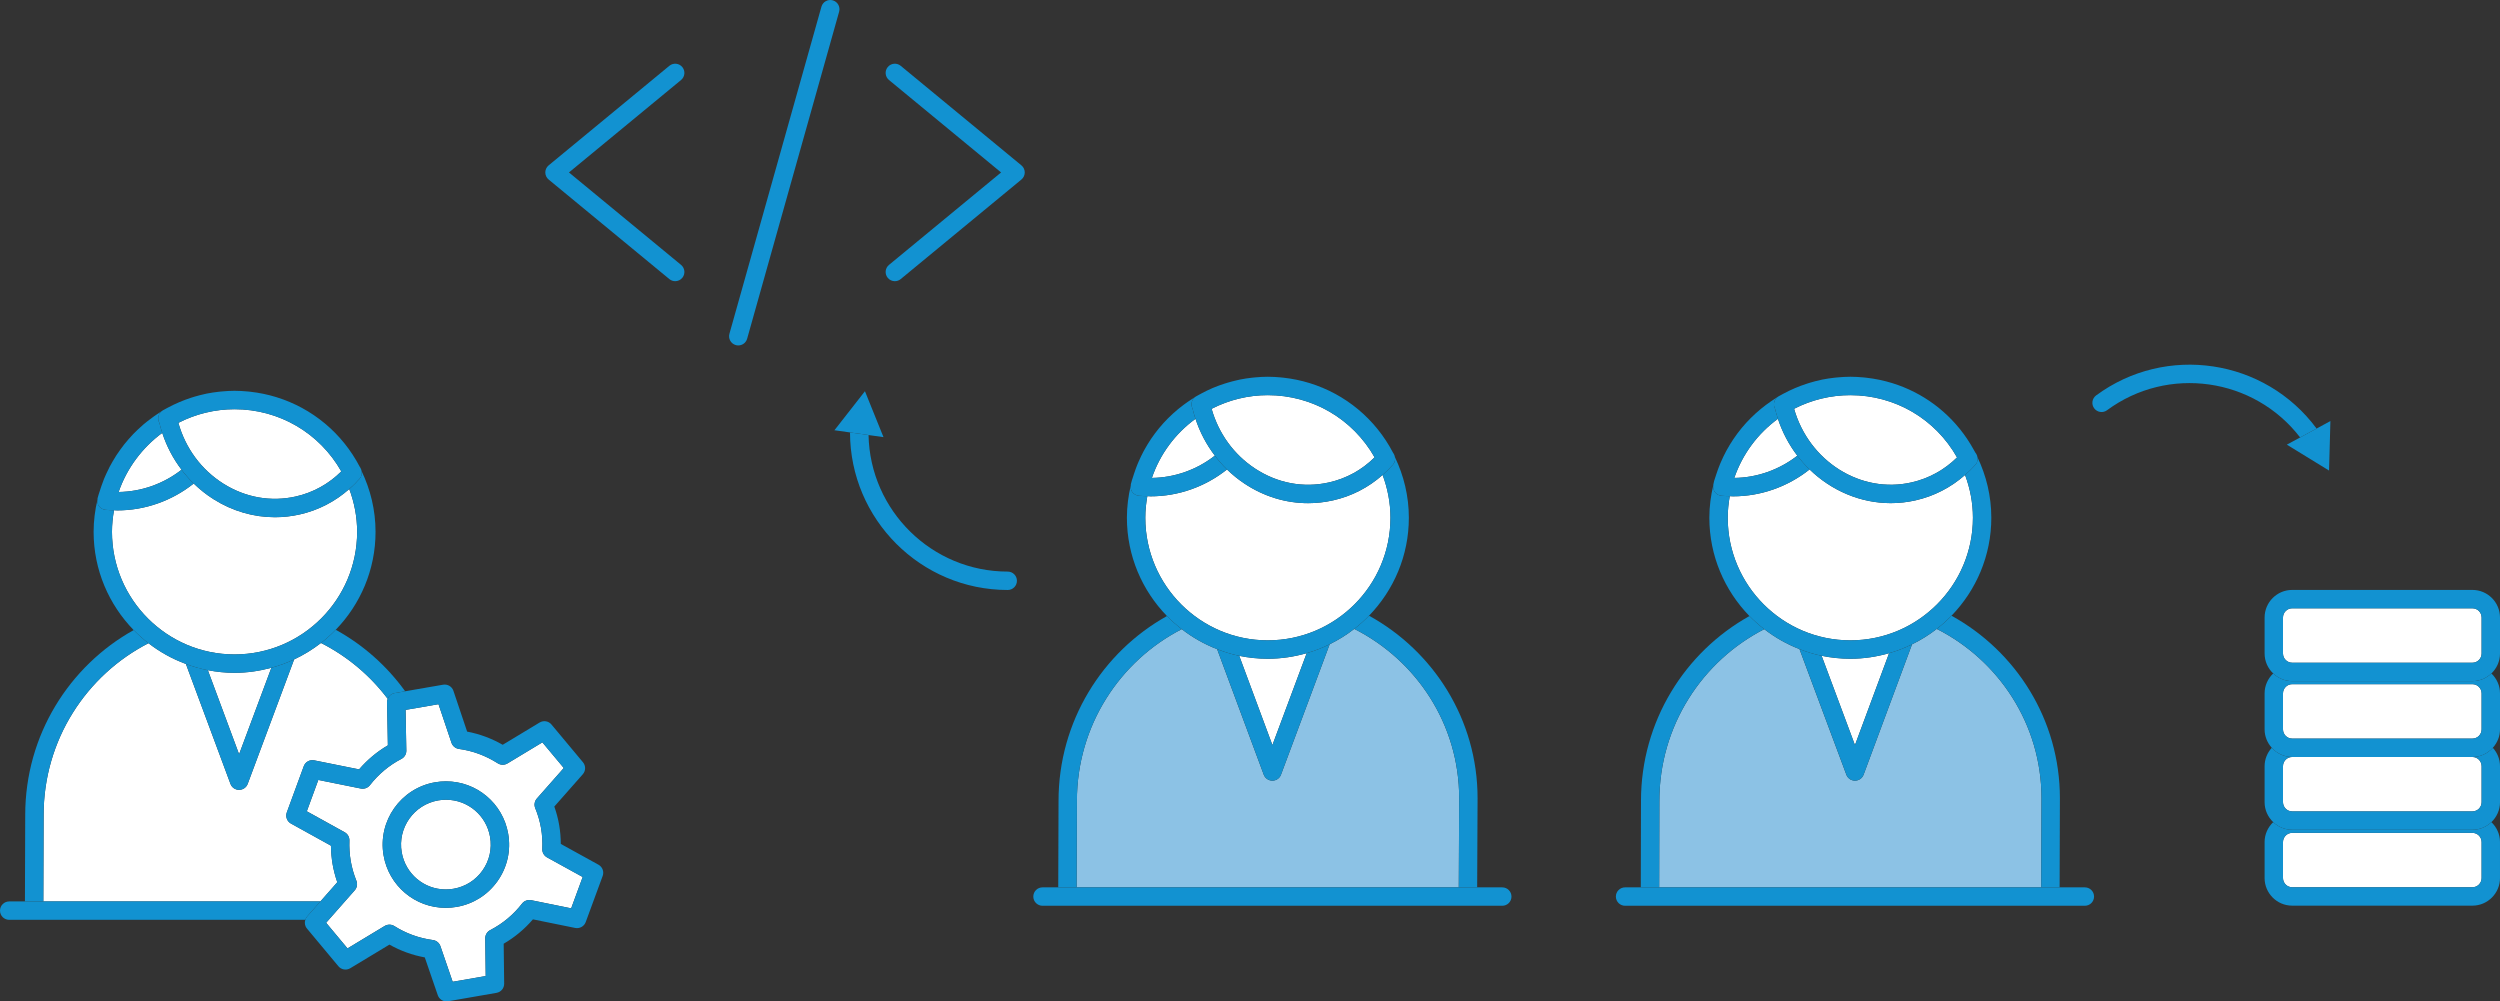 <?xml version="1.0" encoding="utf-8"?>
<!-- Generator: Adobe Illustrator 16.0.0, SVG Export Plug-In . SVG Version: 6.00 Build 0)  -->
<!DOCTYPE svg PUBLIC "-//W3C//DTD SVG 1.1//EN" "http://www.w3.org/Graphics/SVG/1.1/DTD/svg11.dtd">
<svg version="1.1" id="Layer_1" xmlns="http://www.w3.org/2000/svg" xmlns:xlink="http://www.w3.org/1999/xlink" x="0px" y="0px"
	 width="271.746px" height="108.85px" viewBox="0 0 271.746 108.85" enable-background="new 0 0 271.746 108.85"
	 xml:space="preserve">
<rect x="0" y="0" width="271.746" height="108.85" fill="#333333" stroke="none"/>
<g>
	<path fill="#FFFFFF" d="M34.891,69.89c-0.899,0.701-1.877,1.3-2.92,1.789l-5.047,13.526c-0.146,0.391-0.52,0.65-0.937,0.65
		c0,0,0,0,0,0c-0.418,0-0.792-0.26-0.937-0.651l-4.842-13.031c-1.477-0.546-2.846-1.309-4.069-2.257
		c-6.75,3.46-11.396,10.515-11.396,18.659c0,0.771-0.023,6.995-0.032,9.408h30.117l1.837-2.084c-0.223-0.644-0.394-1.3-0.509-1.959
		c-0.113-0.664-0.173-1.338-0.181-2.015l-4.343-2.403c-0.431-0.239-0.625-0.757-0.454-1.22l1.843-5.018
		c0.17-0.463,0.651-0.734,1.136-0.636l4.876,0.983c0.905-1.051,1.954-1.927,3.128-2.613l-0.088-4.678
		c-0.002-0.133,0.025-0.259,0.071-0.377C40.231,73.426,37.756,71.339,34.891,69.89z"/>
	<path fill="#1292D1" d="M34.891,69.89c2.865,1.449,5.341,3.536,7.251,6.075c0.124-0.319,0.404-0.565,0.759-0.627l1.139-0.197
		c-1.979-2.748-4.556-5.041-7.545-6.685C35.995,68.972,35.458,69.449,34.891,69.89z"/>
	<path fill="#1292D1" d="M4.71,97.984c0.009-2.413,0.032-8.637,0.032-9.408c0-8.145,4.646-15.199,11.396-18.659
		c-0.568-0.44-1.107-0.913-1.608-1.427C7.509,72.4,2.742,79.936,2.742,88.576c0,0.772-0.023,7.002-0.032,9.408H4.71z"/>
	<path fill="#1292D1" d="M34.827,97.984H4.71h-2H1c-0.552,0-1,0.447-1,1s0.448,1,1,1h32.187c0.041-0.129,0.101-0.253,0.195-0.36
		L34.827,97.984z"/>
	<path fill="#FFFFFF" d="M29.498,72.585c-1.278,0.348-2.616,0.549-4.002,0.549c-0.993,0-1.962-0.103-2.903-0.284l3.396,9.141
		L29.498,72.585z"/>
	<path fill="#1292D1" d="M25.986,85.856C25.986,85.856,25.986,85.856,25.986,85.856c0.418,0,0.792-0.26,0.938-0.65l5.047-13.526
		c-0.791,0.371-1.616,0.674-2.473,0.906l-3.509,9.405l-3.396-9.141c-0.822-0.158-1.616-0.392-2.385-0.677l4.842,13.031
		C25.194,85.596,25.568,85.856,25.986,85.856z"/>
	<path fill="#FFFFFF" d="M29.884,56.222c-2.322,0-4.621-0.665-6.667-1.955c-0.787-0.496-1.507-1.072-2.164-1.708
		c-2.361,1.882-5.302,2.921-8.308,2.921c-0.117,0-0.235-0.014-0.352-0.018c-0.136,0.764-0.22,1.544-0.22,2.346
		c0,7.348,5.976,13.326,13.32,13.326c7.348,0,13.326-5.979,13.326-13.326c0-1.638-0.312-3.201-0.854-4.652
		c-1.536,1.36-3.364,2.309-5.372,2.761C31.697,56.122,30.789,56.222,29.884,56.222z"/>
	<path fill="#1292D1" d="M26.902,42.554c0.109,0.01,0.217,0.021,0.326,0.034C27.119,42.575,27.011,42.563,26.902,42.554z"/>
	<path fill="#1292D1" d="M23.747,42.59c0.125-0.014,0.25-0.026,0.375-0.038C23.997,42.563,23.872,42.576,23.747,42.59z"/>
	<path fill="#1292D1" d="M22.236,42.839c0.081-0.018,0.161-0.039,0.243-0.055C22.397,42.8,22.317,42.822,22.236,42.839z"/>
	<path fill="#1292D1" d="M30.021,43.166c0.02,0.006,0.039,0.012,0.059,0.019C30.061,43.178,30.041,43.172,30.021,43.166z"/>
	<path fill="#1292D1" d="M18.14,44.37c0.039-0.021,0.078-0.042,0.117-0.063C18.218,44.328,18.179,44.349,18.14,44.37z"/>
	<path fill="#1292D1" d="M12.65,49.483c0.129-0.199,0.266-0.393,0.404-0.585C12.917,49.09,12.78,49.284,12.65,49.483z"/>
	<path fill="#1292D1" d="M11.919,50.731c0.102-0.193,0.21-0.383,0.32-0.573C12.13,50.348,12.021,50.537,11.919,50.731z"/>
	<path fill="#1292D1" d="M16.787,45.214c0.124-0.086,0.25-0.167,0.376-0.25C17.037,45.047,16.911,45.128,16.787,45.214z"/>
	<path fill="#1292D1" d="M10.808,53.479c0.059-0.202,0.127-0.4,0.195-0.599C10.935,53.079,10.867,53.276,10.808,53.479z"/>
	<path fill="#1292D1" d="M11.306,52.053c0.075-0.184,0.158-0.365,0.24-0.546C11.463,51.688,11.381,51.868,11.306,52.053z"/>
	<path fill="#1292D1" d="M15.585,46.141c0.139-0.118,0.281-0.231,0.424-0.345C15.867,45.91,15.725,46.023,15.585,46.141z"/>
	<path fill="#1292D1" d="M13.504,48.297c0.147-0.186,0.303-0.367,0.458-0.546C13.806,47.931,13.652,48.111,13.504,48.297z"/>
	<path fill="#1292D1" d="M14.484,47.177c0.15-0.156,0.307-0.307,0.463-0.457C14.791,46.871,14.635,47.021,14.484,47.177z"/>
	<path fill="#1292D1" d="M20.759,43.241c0.13-0.042,0.261-0.083,0.393-0.122C21.02,43.158,20.889,43.198,20.759,43.241z"/>
	<path fill="#1292D1" d="M16.138,69.917c1.223,0.948,2.592,1.711,4.069,2.257c0.77,0.285,1.563,0.519,2.385,0.677
		c0.941,0.182,1.91,0.284,2.903,0.284c1.387,0,2.724-0.201,4.002-0.549c0.857-0.232,1.683-0.535,2.473-0.906
		c1.042-0.489,2.021-1.088,2.92-1.789c0.567-0.441,1.104-0.918,1.604-1.434c2.673-2.76,4.327-6.512,4.327-10.648
		c0-2.364-0.554-4.596-1.514-6.597c0.054,0.287-0.006,0.587-0.209,0.819c-0.354,0.405-0.735,0.776-1.131,1.126
		c0.543,1.451,0.854,3.014,0.854,4.652c0,7.348-5.978,13.326-13.326,13.326c-7.345,0-13.32-5.979-13.32-13.326
		c0-0.802,0.083-1.582,0.22-2.346c-0.309-0.008-0.617-0.015-0.926-0.045c-0.296-0.028-0.564-0.188-0.73-0.434
		c-0.136-0.202-0.171-0.443-0.143-0.681c-0.265,1.128-0.42,2.297-0.42,3.505c0,4.152,1.666,7.919,4.355,10.682
		C15.031,69.003,15.57,69.476,16.138,69.917z"/>
	<path fill="#FFFFFF" d="M17.637,47.053c-2.19,1.612-3.867,3.875-4.743,6.426c2.472-0.032,4.884-0.889,6.839-2.421
		C18.826,49.863,18.114,48.517,17.637,47.053z"/>
	<path fill="#1292D1" d="M10.738,54.984c0.167,0.246,0.435,0.405,0.73,0.434c0.309,0.03,0.618,0.037,0.926,0.045
		c0.117,0.004,0.235,0.018,0.352,0.018c3.006,0,5.947-1.039,8.308-2.921c-0.48-0.466-0.917-0.97-1.321-1.501
		c-1.955,1.532-4.367,2.39-6.839,2.421c0.876-2.551,2.553-4.814,4.743-6.426c-0.117-0.358-0.227-0.72-0.315-1.09
		c-0.262-0.472-0.102-1.069,0.366-1.345c-0.001,0-0.002,0-0.003,0.001c-0.18,0.107-0.347,0.232-0.521,0.346
		c-0.126,0.083-0.253,0.164-0.376,0.25c-0.266,0.186-0.524,0.38-0.777,0.582c-0.143,0.113-0.285,0.227-0.424,0.345
		c-0.219,0.187-0.43,0.381-0.638,0.58c-0.157,0.15-0.313,0.3-0.463,0.457c-0.18,0.187-0.352,0.379-0.522,0.574
		c-0.156,0.179-0.311,0.36-0.458,0.546c-0.156,0.196-0.303,0.397-0.449,0.6c-0.138,0.193-0.275,0.387-0.404,0.585
		c-0.144,0.221-0.278,0.447-0.411,0.675c-0.11,0.189-0.219,0.379-0.32,0.573c-0.133,0.255-0.255,0.514-0.374,0.775
		c-0.082,0.181-0.165,0.362-0.24,0.546c-0.111,0.272-0.208,0.549-0.303,0.827c-0.067,0.199-0.136,0.397-0.195,0.599
		c-0.026,0.088-0.062,0.173-0.085,0.261l-0.117,0.404c-0.015,0.052-0.003,0.105-0.01,0.159
		C10.566,54.541,10.602,54.782,10.738,54.984z"/>
	<path fill="#FFFFFF" d="M25.495,44.482c-2.122,0-4.218,0.51-6.107,1.48c0.779,2.77,2.5,5.102,4.896,6.613
		c2.391,1.507,5.185,2.002,7.869,1.391c1.879-0.423,3.575-1.36,4.946-2.727C34.723,47.055,30.336,44.482,25.495,44.482z"/>
	<path fill="#1292D1" d="M17.322,45.963c0.088,0.371,0.199,0.732,0.315,1.09c0.477,1.464,1.188,2.81,2.096,4.004
		c0.404,0.531,0.841,1.036,1.321,1.501c0.656,0.636,1.376,1.212,2.164,1.708c2.046,1.29,4.344,1.955,6.667,1.955
		c0.904,0,1.813-0.101,2.71-0.305c2.008-0.452,3.836-1.401,5.372-2.761c0.396-0.35,0.777-0.721,1.131-1.126
		c0.203-0.232,0.263-0.533,0.209-0.819c-0.027-0.144-0.074-0.285-0.163-0.411c-0.009-0.013-0.019-0.026-0.029-0.039
		c-1.927-3.705-5.192-6.38-9.036-7.577c-0.02-0.006-0.039-0.013-0.059-0.019c-0.903-0.277-1.837-0.472-2.794-0.579
		c-0.108-0.012-0.217-0.024-0.326-0.034c-0.465-0.042-0.933-0.071-1.407-0.071c-0.459,0-0.917,0.028-1.373,0.07
		c-0.125,0.011-0.25,0.023-0.375,0.038c-0.425,0.049-0.849,0.11-1.268,0.194c-0.082,0.016-0.162,0.038-0.243,0.055
		c-0.365,0.08-0.727,0.174-1.084,0.28c-0.132,0.039-0.263,0.079-0.393,0.122c-0.861,0.28-1.698,0.637-2.502,1.066
		c-0.039,0.021-0.078,0.042-0.117,0.063c-0.15,0.083-0.304,0.159-0.452,0.247c0,0,0,0.001-0.001,0.001
		C17.22,44.894,17.06,45.491,17.322,45.963z M32.153,53.967c-2.685,0.611-5.478,0.116-7.869-1.391
		c-2.396-1.511-4.117-3.843-4.896-6.613c1.89-0.971,3.985-1.48,6.107-1.48c4.841,0,9.228,2.572,11.604,6.757
		C35.729,52.606,34.033,53.544,32.153,53.967z"/>
	<path fill="#FFFFFF" d="M249.158,96.443h19.588c0.552,0,1-0.448,1-1v-3.912c0-0.552-0.448-1-1-1h-19.588c-0.552,0-1,0.448-1,1
		v3.912C248.158,95.995,248.606,96.443,249.158,96.443z"/>
	<path fill="#1292D1" d="M268.746,90.197h-19.588c-0.801,0-1.525-0.32-2.063-0.833c-0.574,0.547-0.937,1.313-0.937,2.167v3.912
		c0,1.654,1.346,3,3,3h19.588c1.654,0,3-1.346,3-3v-3.912c0-0.854-0.362-1.62-0.937-2.167
		C270.271,89.876,269.547,90.197,268.746,90.197z M248.158,91.531c0-0.552,0.448-1,1-1h19.588c0.552,0,1,0.448,1,1v3.912
		c0,0.552-0.448,1-1,1h-19.588c-0.552,0-1-0.448-1-1V91.531z"/>
	<path fill="#FFFFFF" d="M248.158,83.283v3.914c0,0.552,0.448,1,1,1h19.588c0.552,0,1-0.448,1-1v-3.914c0-0.552-0.448-1-1-1h-19.588
		C248.606,82.283,248.158,82.731,248.158,83.283z"/>
	<path fill="#1292D1" d="M268.746,82.283c0.552,0,1,0.448,1,1v3.914c0,0.552-0.448,1-1,1h-19.588c-0.552,0-1-0.448-1-1v-3.914
		c0-0.552,0.448-1,1-1c-0.883,0-1.67-0.391-2.22-1c-0.479,0.532-0.78,1.229-0.78,2v3.914c0,0.854,0.362,1.62,0.937,2.167
		c0.538,0.513,1.263,0.833,2.063,0.833h19.588c0.801,0,1.525-0.32,2.063-0.833c0.574-0.547,0.937-1.313,0.937-2.167v-3.914
		c0-0.771-0.301-1.468-0.78-2C270.416,81.892,269.629,82.283,268.746,82.283z"/>
	<path fill="#FFFFFF" d="M249.158,80.283h19.588c0.552,0,1-0.448,1-1V75.37c0-0.552-0.448-1-1-1h-19.588c-0.552,0-1,0.448-1,1v3.913
		C248.158,79.834,248.606,80.283,249.158,80.283z"/>
	<path fill="#1292D1" d="M268.746,74.037h-19.588c-0.801,0-1.526-0.32-2.064-0.834c-0.573,0.547-0.936,1.313-0.936,2.167v3.913
		c0,0.771,0.301,1.468,0.78,2c0.55,0.609,1.337,1,2.22,1h19.588c0.883,0,1.67-0.391,2.22-1c0.479-0.532,0.78-1.229,0.78-2V75.37
		c0-0.854-0.362-1.62-0.936-2.167C270.272,73.716,269.547,74.037,268.746,74.037z M248.158,75.37c0-0.552,0.448-1,1-1h19.588
		c0.552,0,1,0.448,1,1v3.913c0,0.552-0.448,1-1,1h-19.588c-0.552,0-1-0.448-1-1V75.37z"/>
	<path fill="#FFFFFF" d="M268.746,66.123h-19.588c-0.552,0-1,0.448-1,1v3.914c0,0.552,0.448,1,1,1h19.588c0.552,0,1-0.448,1-1
		v-3.914C269.746,66.571,269.298,66.123,268.746,66.123z"/>
	<path fill="#1292D1" d="M271.746,71.037v-3.914c0-1.654-1.346-3-3-3h-19.588c-1.654,0-3,1.346-3,3v3.914
		c0,0.854,0.362,1.62,0.936,2.166c0.538,0.514,1.264,0.834,2.064,0.834h19.588c0.801,0,1.526-0.32,2.064-0.834
		C271.384,72.657,271.746,71.89,271.746,71.037z M269.746,71.037c0,0.552-0.448,1-1,1h-19.588c-0.552,0-1-0.448-1-1v-3.914
		c0-0.552,0.448-1,1-1h19.588c0.552,0,1,0.448,1,1V71.037z"/>
	<path fill="#FFFFFF" d="M59.462,93.194c-0.333-0.185-0.533-0.541-0.516-0.922c0.035-0.765-0.011-1.526-0.137-2.262
		c-0.127-0.729-0.339-1.46-0.63-2.168c-0.145-0.353-0.076-0.756,0.175-1.041l2.929-3.321l-2.326-2.788l-3.796,2.289
		c-0.325,0.196-0.733,0.192-1.054-0.013c-1.31-0.834-2.729-1.359-4.22-1.562c-0.377-0.052-0.692-0.313-0.813-0.673l-1.409-4.19
		l-3.578,0.619l0.083,4.423c0.007,0.38-0.202,0.731-0.54,0.906c-1.324,0.686-2.475,1.646-3.42,2.856
		c-0.233,0.298-0.611,0.437-0.985,0.364l-4.624-0.933l-1.251,3.408l4.116,2.277c0.33,0.183,0.529,0.534,0.515,0.911
		c-0.027,0.748,0.022,1.496,0.146,2.225c0.125,0.72,0.332,1.439,0.612,2.137c0.141,0.351,0.072,0.751-0.178,1.034l-3.112,3.531
		l2.325,2.788l4.041-2.438c0.159-0.096,0.338-0.144,0.517-0.144c0.186,0,0.372,0.052,0.535,0.155
		c1.272,0.805,2.683,1.315,4.194,1.519c0.375,0.051,0.69,0.309,0.813,0.666l1.33,3.869l3.592-0.625l-0.051-4.09
		c-0.004-0.379,0.205-0.728,0.542-0.901c1.352-0.698,2.518-1.669,3.463-2.885c0.234-0.3,0.618-0.437,0.988-0.367l4.349,0.884
		l1.251-3.404L59.462,93.194z M54.087,95.765c-1.058,1.501-2.637,2.5-4.446,2.813c-0.391,0.068-0.79,0.103-1.185,0.103
		c-3.349,0-6.192-2.398-6.762-5.702c-0.647-3.732,1.864-7.298,5.599-7.946c0.391-0.067,0.788-0.102,1.181-0.102
		c3.348,0,6.194,2.397,6.766,5.701C55.555,92.441,55.146,94.264,54.087,95.765z"/>
	<path fill="#1292D1" d="M65.055,93.994l-4.098-2.26c-0.002-0.696-0.062-1.388-0.178-2.064c-0.117-0.673-0.293-1.343-0.526-1.999
		l3.097-3.512c0.327-0.37,0.334-0.923,0.018-1.302l-3.425-4.105c-0.316-0.38-0.861-0.47-1.285-0.216l-4.015,2.421
		c-1.219-0.697-2.515-1.177-3.867-1.432l-1.49-4.432c-0.157-0.469-0.636-0.749-1.118-0.667l-4.13,0.715l-1.139,0.197
		c-0.355,0.062-0.635,0.308-0.759,0.627c-0.045,0.118-0.073,0.244-0.071,0.377l0.088,4.678c-1.174,0.687-2.223,1.563-3.128,2.613
		l-4.876-0.983c-0.485-0.099-0.966,0.173-1.136,0.636l-1.843,5.018c-0.17,0.463,0.023,0.98,0.454,1.22l4.343,2.403
		c0.008,0.677,0.068,1.351,0.181,2.015c0.115,0.659,0.286,1.315,0.509,1.959l-1.837,2.084l-1.445,1.64
		c-0.095,0.107-0.154,0.231-0.195,0.36c-0.1,0.316-0.047,0.672,0.177,0.941l3.424,4.106c0.315,0.378,0.862,0.47,1.285,0.216
		l4.261-2.571c1.194,0.675,2.482,1.142,3.843,1.392l1.412,4.107c0.141,0.409,0.525,0.675,0.945,0.675
		c0.057,0,0.114-0.005,0.172-0.015l5.271-0.916c0.483-0.084,0.834-0.507,0.829-0.998l-0.054-4.342
		c1.201-0.698,2.267-1.586,3.179-2.648l4.6,0.935c0.481,0.094,0.967-0.173,1.137-0.636l1.844-5.016
		C65.681,94.751,65.488,94.233,65.055,93.994z M57.737,97.851c-0.371-0.069-0.754,0.067-0.988,0.367
		c-0.945,1.216-2.111,2.187-3.463,2.885c-0.336,0.174-0.546,0.522-0.542,0.901l0.051,4.09l-3.592,0.625l-1.33-3.869
		c-0.123-0.357-0.438-0.615-0.813-0.666c-1.511-0.203-2.922-0.714-4.194-1.519c-0.163-0.104-0.349-0.155-0.535-0.155
		c-0.179,0-0.357,0.048-0.517,0.144l-4.041,2.438l-2.325-2.788l3.112-3.531c0.25-0.283,0.319-0.684,0.178-1.034
		c-0.28-0.697-0.486-1.417-0.612-2.137c-0.124-0.729-0.173-1.477-0.146-2.225c0.014-0.377-0.186-0.729-0.515-0.911l-4.116-2.277
		l1.251-3.408l4.624,0.933c0.374,0.072,0.752-0.066,0.985-0.364c0.946-1.21,2.097-2.171,3.42-2.856
		c0.338-0.175,0.547-0.526,0.54-0.906l-0.083-4.423l3.578-0.619l1.409,4.19c0.121,0.36,0.436,0.621,0.813,0.673
		c1.491,0.202,2.911,0.728,4.22,1.562c0.32,0.205,0.729,0.209,1.054,0.013l3.796-2.289l2.326,2.788l-2.929,3.321
		c-0.251,0.285-0.32,0.688-0.175,1.041c0.291,0.708,0.502,1.438,0.63,2.168c0.126,0.735,0.172,1.497,0.137,2.262
		c-0.017,0.381,0.183,0.737,0.516,0.922l3.875,2.137l-1.251,3.404L57.737,97.851z"/>
	<path fill="#FFFFFF" d="M53.27,90.973c-0.406-2.343-2.422-4.043-4.795-4.043c-0.279,0-0.562,0.024-0.84,0.072
		c-2.647,0.46-4.429,2.987-3.969,5.635c0.404,2.343,2.418,4.043,4.791,4.043c0.28,0,0.564-0.024,0.843-0.073
		c1.284-0.222,2.404-0.93,3.153-1.994C53.203,93.549,53.493,92.256,53.27,90.973z"/>
	<path fill="#1292D1" d="M48.474,84.93c-0.394,0-0.791,0.034-1.181,0.102c-3.735,0.648-6.246,4.214-5.599,7.946
		c0.569,3.304,3.413,5.702,6.762,5.702c0.395,0,0.794-0.034,1.185-0.103c1.81-0.313,3.389-1.312,4.446-2.813
		c1.058-1.501,1.467-3.324,1.153-5.134C54.668,87.328,51.822,84.93,48.474,84.93z M49.299,96.607
		c-0.279,0.049-0.563,0.073-0.843,0.073c-2.373,0-4.387-1.7-4.791-4.043c-0.459-2.647,1.322-5.175,3.969-5.635
		c0.278-0.048,0.561-0.072,0.84-0.072c2.373,0,4.39,1.7,4.795,4.043c0.223,1.283-0.067,2.576-0.817,3.64
		C51.703,95.677,50.583,96.385,49.299,96.607z"/>
	<path fill="#1292D1" d="M109.538,62.131c-8.249,0-14.966-6.632-15.129-14.843l-2.014-0.283c0.01,9.444,7.696,17.126,17.144,17.126
		c0.552,0,1-0.447,1-1S110.09,62.131,109.538,62.131z"/>
	<polygon fill="#1292D1" points="96.035,47.517 94.018,42.525 90.702,46.768 92.395,47.005 94.409,47.289 	"/>
	<path fill="#1292D1" d="M250.021,47.55l1.788-0.968c-5.618-7.594-16.365-9.209-23.965-3.599c-0.444,0.328-0.539,0.954-0.211,1.398
		c0.329,0.444,0.954,0.54,1.398,0.211C235.67,39.693,245.013,41.041,250.021,47.55z"/>
	<polygon fill="#1292D1" points="248.576,48.333 253.164,51.15 253.312,45.768 251.809,46.582 250.021,47.55 	"/>
	<path fill="#8CC2E5" d="M210.523,68.362c-0.833,0.649-1.733,1.21-2.69,1.679l-5.264,14.164c-0.146,0.392-0.52,0.651-0.937,0.651
		c-0.001,0-0.001,0-0.001,0c-0.417,0-0.791-0.26-0.937-0.65l-5.093-13.648c-1.387-0.539-2.673-1.271-3.83-2.168
		c-6.754,3.46-11.4,10.515-11.4,18.657c0,0.772-0.015,6.997-0.021,9.408h41.526c0.008-2.49,0.03-8.878,0.03-9.691
		C221.908,78.734,217.268,71.777,210.523,68.362z"/>
	<path fill="#1292D1" d="M210.523,68.362c6.744,3.415,11.385,10.372,11.385,18.401c0,0.813-0.022,7.201-0.03,9.691h2
		c0.009-2.497,0.03-8.879,0.03-9.691c0-8.53-4.764-15.972-11.781-19.835C211.628,67.444,211.091,67.92,210.523,68.362z"/>
	<path fill="#1292D1" d="M180.352,96.455c0.006-2.411,0.021-8.636,0.021-9.408c0-8.143,4.646-15.197,11.4-18.657
		c-0.568-0.44-1.108-0.913-1.609-1.427c-7.023,3.911-11.791,11.446-11.791,20.084c0,0.772-0.015,7.001-0.021,9.408H180.352z"/>
	<path fill="#1292D1" d="M226.62,96.455h-2.742h-2h-41.526h-2h-1.709c-0.553,0-1,0.447-1,1s0.447,1,1,1h49.978c0.553,0,1-0.447,1-1
		S227.173,96.455,226.62,96.455z"/>
	<path fill="#FFFFFF" d="M205.341,71.002c-1.34,0.384-2.749,0.603-4.211,0.603c-1.07,0-2.113-0.112-3.122-0.321l3.622,9.707
		L205.341,71.002z"/>
	<path fill="#1292D1" d="M201.632,84.856C201.632,84.856,201.632,84.856,201.632,84.856c0.418,0,0.792-0.26,0.938-0.651
		l5.264-14.164c-0.796,0.389-1.627,0.714-2.492,0.962l-3.711,9.988l-3.622-9.707c-0.83-0.173-1.63-0.425-2.405-0.727l5.093,13.648
		C200.841,84.596,201.215,84.856,201.632,84.856z"/>
	<path fill="#FFFFFF" d="M205.528,54.691c-3.309,0-6.459-1.362-8.83-3.663c-2.371,1.884-5.312,2.923-8.308,2.923
		c-0.122,0-0.244-0.015-0.366-0.018c-0.137,0.763-0.22,1.544-0.22,2.346c0,7.348,5.978,13.326,13.325,13.326
		c7.347,0,13.324-5.979,13.324-13.326c0-1.637-0.311-3.2-0.854-4.65c-1.545,1.358-3.376,2.307-5.383,2.759
		C207.318,54.592,206.417,54.691,205.528,54.691z"/>
	<path fill="#1292D1" d="M189.3,46.547c0.008-0.009,0.016-0.018,0.022-0.027C189.315,46.529,189.308,46.538,189.3,46.547z"/>
	<path fill="#1292D1" d="M188.403,47.753c0.02-0.029,0.04-0.058,0.06-0.087C188.443,47.695,188.423,47.724,188.403,47.753z"/>
	<path fill="#1292D1" d="M190.284,45.463c0.013-0.013,0.025-0.025,0.039-0.038C190.31,45.438,190.297,45.45,190.284,45.463z"/>
	<path fill="#1292D1" d="M187.616,49.064c0.036-0.068,0.074-0.134,0.112-0.202C187.69,48.93,187.652,48.997,187.616,49.064z"/>
	<path fill="#1292D1" d="M186.966,50.441c0.043-0.103,0.088-0.203,0.133-0.304C187.054,50.239,187.009,50.339,186.966,50.441z"/>
	<path fill="#1292D1" d="M186.469,51.83c0.028-0.095,0.061-0.188,0.092-0.281C186.529,51.642,186.497,51.735,186.469,51.83z"/>
	<path fill="#1292D1" d="M202.539,41.024c0.106,0.01,0.213,0.021,0.318,0.033C202.752,41.045,202.646,41.034,202.539,41.024z"/>
	<path fill="#1292D1" d="M199.388,41.06c0.121-0.014,0.242-0.025,0.363-0.037C199.63,41.034,199.509,41.046,199.388,41.06z"/>
	<path fill="#1292D1" d="M205.67,41.64c0.009,0.003,0.018,0.006,0.026,0.008C205.688,41.646,205.679,41.643,205.67,41.64z"/>
	<path fill="#1292D1" d="M197.93,41.295c0.048-0.01,0.095-0.024,0.143-0.034C198.024,41.271,197.978,41.285,197.93,41.295z"/>
	<path fill="#1292D1" d="M213.807,47.68c0.022,0.033,0.044,0.067,0.066,0.101C213.851,47.747,213.829,47.713,213.807,47.68z"/>
	<path fill="#1292D1" d="M214.51,48.828c0.043,0.078,0.089,0.153,0.131,0.232C214.599,48.981,214.554,48.906,214.51,48.828z"/>
	<path fill="#1292D1" d="M193.816,42.814c0.01-0.005,0.02-0.011,0.029-0.016C193.836,42.804,193.826,42.809,193.816,42.814z"/>
	<path fill="#1292D1" d="M196.424,41.7c0.108-0.035,0.218-0.068,0.326-0.101C196.641,41.631,196.532,41.665,196.424,41.7z"/>
	<path fill="#1292D1" d="M192.48,43.639c0.076-0.052,0.155-0.103,0.232-0.154C192.636,43.537,192.558,43.586,192.48,43.639z"/>
	<path fill="#1292D1" d="M191.343,44.498c0.04-0.033,0.081-0.065,0.121-0.098C191.424,44.433,191.383,44.464,191.343,44.498z"/>
	<path fill="#1292D1" d="M191.772,68.389c1.157,0.896,2.443,1.629,3.83,2.168c0.775,0.302,1.575,0.554,2.405,0.727
		c1.009,0.209,2.052,0.321,3.122,0.321c1.462,0,2.871-0.219,4.211-0.603c0.865-0.248,1.696-0.573,2.492-0.962
		c0.957-0.469,1.857-1.029,2.69-1.679c0.567-0.441,1.104-0.918,1.604-1.434c2.673-2.76,4.327-6.513,4.327-10.649
		c0-2.358-0.551-4.584-1.506-6.582c0.052,0.285-0.009,0.581-0.209,0.808c-0.357,0.404-0.741,0.774-1.139,1.124
		c0.543,1.45,0.854,3.013,0.854,4.65c0,7.348-5.978,13.326-13.324,13.326c-7.348,0-13.325-5.979-13.325-13.326
		c0-0.802,0.083-1.583,0.22-2.346c-0.303-0.008-0.606-0.015-0.91-0.044c-0.284-0.028-0.543-0.176-0.711-0.407
		c-0.156-0.215-0.21-0.483-0.169-0.744c-0.271,1.139-0.43,2.32-0.43,3.541c0,4.153,1.667,7.921,4.358,10.684
		C190.664,67.476,191.204,67.949,191.772,68.389z"/>
	<path fill="#FFFFFF" d="M193.257,45.525c-2.205,1.612-3.854,3.839-4.744,6.425c2.468-0.026,4.885-0.882,6.855-2.416
		C194.468,48.354,193.746,47.006,193.257,45.525z"/>
	<path fill="#1292D1" d="M186.403,53.481c0.168,0.231,0.427,0.379,0.711,0.407c0.304,0.03,0.607,0.036,0.91,0.044
		c0.122,0.003,0.244,0.018,0.366,0.018c2.996,0,5.937-1.039,8.308-2.923c-0.476-0.462-0.922-0.959-1.33-1.494
		c-1.971,1.534-4.388,2.39-6.855,2.416c0.89-2.586,2.539-4.813,4.744-6.425c-0.119-0.361-0.225-0.729-0.315-1.105
		c-0.251-0.47-0.089-1.058,0.374-1.331c0,0-0.001,0-0.002,0c-0.207,0.124-0.4,0.265-0.601,0.396
		c-0.077,0.051-0.156,0.102-0.232,0.154c-0.352,0.24-0.688,0.495-1.017,0.761c-0.04,0.033-0.081,0.065-0.121,0.098
		c-0.355,0.294-0.694,0.604-1.02,0.927c-0.014,0.013-0.026,0.025-0.039,0.038c-0.338,0.338-0.658,0.69-0.962,1.058
		c-0.007,0.009-0.015,0.018-0.022,0.027c-0.296,0.359-0.574,0.732-0.837,1.119c-0.02,0.029-0.04,0.058-0.06,0.087
		c-0.241,0.359-0.465,0.729-0.675,1.109c-0.038,0.067-0.076,0.134-0.112,0.202c-0.187,0.35-0.357,0.708-0.518,1.073
		c-0.045,0.102-0.09,0.202-0.133,0.304c-0.149,0.362-0.282,0.731-0.405,1.107c-0.031,0.094-0.063,0.187-0.092,0.281
		c-0.047,0.15-0.104,0.294-0.146,0.447l-0.088,0.404c-0.004,0.019,0.003,0.038,0,0.057
		C186.193,52.999,186.247,53.267,186.403,53.481z"/>
	<path fill="#FFFFFF" d="M201.13,42.953c-2.129,0-4.228,0.51-6.116,1.481c1.628,5.701,7.226,9.264,12.763,8.003
		c1.873-0.422,3.57-1.356,4.951-2.716C210.366,45.53,205.98,42.953,201.13,42.953z"/>
	<path fill="#1292D1" d="M192.941,44.419c0.091,0.376,0.196,0.745,0.315,1.105c0.489,1.481,1.211,2.83,2.111,4.009
		c0.408,0.535,0.854,1.032,1.33,1.494c2.371,2.301,5.521,3.663,8.83,3.663c0.889,0,1.79-0.099,2.689-0.303
		c2.007-0.452,3.838-1.401,5.383-2.759c0.397-0.35,0.781-0.72,1.139-1.124c0.2-0.227,0.261-0.523,0.209-0.808
		c-0.023-0.125-0.061-0.247-0.129-0.36c-0.029-0.05-0.063-0.096-0.101-0.139c-0.024-0.047-0.053-0.091-0.078-0.138
		c-0.042-0.079-0.088-0.154-0.131-0.232c-0.199-0.36-0.412-0.709-0.637-1.048c-0.022-0.033-0.044-0.067-0.066-0.101
		c-1.961-2.906-4.82-5.012-8.11-6.031c-0.009-0.002-0.018-0.005-0.026-0.008c-0.908-0.279-1.849-0.476-2.813-0.583
		c-0.105-0.012-0.212-0.023-0.318-0.033c-0.466-0.042-0.935-0.071-1.409-0.071c-0.462,0-0.921,0.029-1.379,0.07
		c-0.121,0.011-0.242,0.023-0.363,0.037c-0.441,0.05-0.881,0.113-1.315,0.201c-0.048,0.01-0.095,0.024-0.143,0.034
		c-0.397,0.084-0.79,0.188-1.18,0.304c-0.108,0.033-0.218,0.066-0.326,0.101c-0.889,0.286-1.751,0.654-2.578,1.099
		c-0.01,0.005-0.02,0.011-0.029,0.016c-0.167,0.09-0.336,0.176-0.5,0.273c0,0-0.001,0-0.001,0.001
		C192.853,43.362,192.69,43.95,192.941,44.419z M207.776,52.438c-5.537,1.261-11.135-2.302-12.763-8.003
		c1.889-0.971,3.987-1.481,6.116-1.481c4.851,0,9.236,2.577,11.598,6.769C211.347,51.082,209.649,52.015,207.776,52.438z"/>
	<path fill="#8CC2E5" d="M147.207,68.36c-0.828,0.646-1.724,1.203-2.675,1.67l-5.29,14.176c-0.146,0.391-0.52,0.65-0.937,0.65
		c0,0,0,0-0.001,0c-0.417,0-0.791-0.26-0.937-0.651l-5.067-13.641c-1.393-0.539-2.685-1.274-3.847-2.176
		c-6.749,3.461-11.394,10.515-11.394,18.658c0,0.771-0.022,6.995-0.032,9.408h41.538c0.013-2.489,0.044-8.878,0.044-9.691
		C158.61,78.732,153.962,71.774,147.207,68.36z"/>
	<path fill="#1292D1" d="M147.207,68.36c6.755,3.414,11.403,10.372,11.403,18.403c0,0.813-0.031,7.202-0.044,9.691h2
		c0.013-2.498,0.044-8.879,0.044-9.691c0-8.532-4.771-15.975-11.8-19.837C148.312,67.442,147.774,67.917,147.207,68.36z"/>
	<path fill="#1292D1" d="M117.029,96.455c0.009-2.413,0.032-8.637,0.032-9.408c0-8.144,4.645-15.197,11.394-18.658
		c-0.567-0.439-1.107-0.912-1.607-1.427c-7.02,3.911-11.786,11.446-11.786,20.085c0,0.772-0.022,7.002-0.032,9.408H117.029z"/>
	<path fill="#1292D1" d="M163.295,96.455h-2.729h-2h-41.538h-2h-1.709c-0.552,0-1,0.447-1,1s0.448,1,1,1h49.976c0.553,0,1-0.447,1-1
		S163.848,96.455,163.295,96.455z"/>
	<path fill="#FFFFFF" d="M142.036,70.998c-1.346,0.388-2.763,0.607-4.232,0.607c-1.062,0-2.099-0.109-3.1-0.316l3.604,9.701
		L142.036,70.998z"/>
	<path fill="#1292D1" d="M138.305,84.856C138.306,84.856,138.306,84.856,138.305,84.856c0.418,0,0.792-0.26,0.938-0.65l5.29-14.176
		c-0.797,0.392-1.629,0.719-2.496,0.968l-3.729,9.992l-3.604-9.701c-0.83-0.172-1.628-0.424-2.403-0.725l5.067,13.641
		C137.514,84.596,137.888,84.856,138.305,84.856z"/>
	<path fill="#FFFFFF" d="M142.188,54.695c-2.415,0-4.799-0.722-6.908-2.122c-0.688-0.457-1.325-0.975-1.909-1.542
		c-2.36,1.882-5.298,2.92-8.302,2.92c-0.119,0-0.237-0.014-0.355-0.018c-0.136,0.763-0.22,1.544-0.22,2.346
		c0,7.348,5.971,13.326,13.311,13.326c7.354,0,13.336-5.979,13.336-13.326c0-1.638-0.312-3.201-0.854-4.651
		c-1.537,1.36-3.368,2.31-5.382,2.761C144.002,54.593,143.093,54.695,142.188,54.695z"/>
	<path fill="#1292D1" d="M133.043,41.721c0.149-0.049,0.299-0.095,0.449-0.139C133.341,41.626,133.192,41.672,133.043,41.721z"/>
	<path fill="#1292D1" d="M125.983,46.549c0.009-0.011,0.019-0.022,0.028-0.033C126.002,46.527,125.993,46.538,125.983,46.549z"/>
	<path fill="#1292D1" d="M142.341,41.639c0.014,0.004,0.027,0.009,0.041,0.013C142.368,41.647,142.354,41.643,142.341,41.639z"/>
	<path fill="#1292D1" d="M130.41,42.867c0.068-0.037,0.135-0.075,0.204-0.111C130.545,42.792,130.478,42.83,130.41,42.867z"/>
	<path fill="#1292D1" d="M134.497,41.323c0.112-0.025,0.223-0.053,0.335-0.075C134.719,41.271,134.608,41.298,134.497,41.323z"/>
	<path fill="#1292D1" d="M139.212,41.024c0.108,0.01,0.217,0.021,0.324,0.034C139.429,41.046,139.32,41.034,139.212,41.024z"/>
	<path fill="#1292D1" d="M136.052,41.062c0.128-0.015,0.256-0.027,0.384-0.039C136.308,41.034,136.179,41.047,136.052,41.062z"/>
	<path fill="#1292D1" d="M131.802,42.183c0.05-0.021,0.101-0.041,0.151-0.061C131.903,42.143,131.852,42.161,131.802,42.183z"/>
	<path fill="#1292D1" d="M127.984,44.536c0.079-0.066,0.159-0.129,0.239-0.193C128.144,44.407,128.063,44.469,127.984,44.536z"/>
	<path fill="#1292D1" d="M126.947,45.486c0.033-0.033,0.066-0.064,0.099-0.097C127.013,45.422,126.979,45.454,126.947,45.486z"/>
	<path fill="#1292D1" d="M124.316,49.036c0.025-0.046,0.051-0.091,0.077-0.138C124.368,48.945,124.341,48.99,124.316,49.036z"/>
	<path fill="#1292D1" d="M125.101,47.733c0.009-0.014,0.019-0.028,0.029-0.042C125.12,47.706,125.11,47.719,125.101,47.733z"/>
	<path fill="#1292D1" d="M123.655,50.436c0.041-0.099,0.085-0.195,0.127-0.292C123.74,50.241,123.696,50.337,123.655,50.436z"/>
	<path fill="#1292D1" d="M129.104,43.682c0.13-0.089,0.263-0.175,0.396-0.261C129.368,43.507,129.234,43.592,129.104,43.682z"/>
	<path fill="#1292D1" d="M123.138,51.898c0.045-0.153,0.098-0.304,0.148-0.455C123.236,51.595,123.184,51.745,123.138,51.898z"/>
	<path fill="#1292D1" d="M128.454,68.388c1.162,0.901,2.454,1.637,3.847,2.176c0.775,0.301,1.573,0.553,2.403,0.725
		c1.001,0.207,2.039,0.316,3.1,0.316c1.47,0,2.887-0.22,4.232-0.607c0.867-0.249,1.699-0.576,2.496-0.968
		c0.951-0.467,1.847-1.024,2.675-1.67c0.567-0.442,1.104-0.918,1.604-1.434c2.674-2.76,4.329-6.512,4.329-10.647
		c0-2.362-0.554-4.593-1.513-6.593c0.053,0.286-0.008,0.584-0.21,0.815c-0.354,0.405-0.736,0.776-1.132,1.126
		c0.543,1.451,0.854,3.014,0.854,4.651c0,7.348-5.982,13.326-13.336,13.326c-7.339,0-13.311-5.979-13.311-13.326
		c0-0.802,0.083-1.583,0.22-2.346c-0.308-0.008-0.616-0.015-0.924-0.045c-0.294-0.029-0.56-0.186-0.727-0.429
		c-0.14-0.203-0.177-0.449-0.147-0.69c-0.266,1.129-0.421,2.301-0.421,3.51c0,4.153,1.665,7.92,4.354,10.683
		C127.347,67.476,127.887,67.949,128.454,68.388z"/>
	<path fill="#FFFFFF" d="M129.947,45.524c-2.21,1.614-3.858,3.84-4.74,6.425c2.475-0.03,4.889-0.888,6.846-2.422
		C131.143,48.332,130.426,46.986,129.947,45.524z"/>
	<path fill="#1292D1" d="M123.062,53.459c0.167,0.243,0.433,0.4,0.727,0.429c0.308,0.03,0.616,0.037,0.924,0.045
		c0.118,0.003,0.237,0.018,0.355,0.018c3.004,0,5.942-1.038,8.302-2.92c-0.479-0.465-0.914-0.972-1.317-1.503
		c-1.957,1.534-4.371,2.392-6.846,2.422c0.882-2.585,2.53-4.812,4.74-6.425c-0.12-0.366-0.23-0.737-0.321-1.116
		c-0.243-0.468-0.08-1.049,0.379-1.32c0,0-0.001,0-0.002,0c-0.174,0.104-0.334,0.223-0.503,0.333
		c-0.133,0.086-0.266,0.171-0.396,0.261c-0.303,0.21-0.595,0.431-0.881,0.66c-0.08,0.064-0.161,0.127-0.239,0.193
		c-0.326,0.272-0.638,0.558-0.938,0.854c-0.033,0.033-0.066,0.064-0.099,0.097c-0.328,0.33-0.64,0.673-0.935,1.03
		c-0.009,0.011-0.019,0.022-0.028,0.033c-0.303,0.368-0.587,0.748-0.854,1.142c-0.01,0.014-0.02,0.028-0.029,0.042
		c-0.253,0.377-0.489,0.766-0.708,1.165c-0.025,0.046-0.052,0.091-0.077,0.138c-0.193,0.361-0.37,0.73-0.534,1.107
		c-0.042,0.098-0.087,0.194-0.127,0.292c-0.135,0.33-0.256,0.667-0.369,1.007c-0.05,0.151-0.103,0.302-0.148,0.455
		c-0.032,0.109-0.075,0.214-0.105,0.325l-0.111,0.404c-0.013,0.047-0.001,0.094-0.007,0.142
		C122.884,53.01,122.922,53.256,123.062,53.459z"/>
	<path fill="#FFFFFF" d="M137.804,42.953c-2.119,0-4.213,0.511-6.104,1.483c0.758,2.676,2.405,4.957,4.686,6.47
		c2.438,1.618,5.307,2.162,8.077,1.531c1.884-0.422,3.583-1.359,4.954-2.725C147.042,45.526,142.652,42.953,137.804,42.953z"/>
	<path fill="#1292D1" d="M129.626,44.408c0.09,0.379,0.201,0.75,0.321,1.116c0.479,1.461,1.196,2.807,2.106,4.003
		c0.404,0.531,0.838,1.038,1.317,1.503c0.584,0.567,1.221,1.086,1.909,1.542c2.109,1.399,4.493,2.122,6.908,2.122
		c0.905,0,1.814-0.102,2.716-0.307c2.014-0.451,3.845-1.4,5.382-2.761c0.396-0.351,0.777-0.722,1.132-1.126
		c0.202-0.231,0.263-0.529,0.21-0.815c-0.026-0.141-0.071-0.279-0.156-0.403c-0.014-0.019-0.027-0.038-0.041-0.056
		c-1.928-3.706-5.198-6.381-9.048-7.575c-0.014-0.004-0.027-0.009-0.041-0.013c-0.906-0.278-1.844-0.474-2.805-0.581
		c-0.107-0.012-0.216-0.024-0.324-0.034c-0.466-0.042-0.934-0.071-1.408-0.071c-0.458,0-0.914,0.028-1.368,0.069
		c-0.128,0.012-0.256,0.024-0.384,0.039c-0.409,0.047-0.817,0.106-1.22,0.187c-0.112,0.022-0.223,0.05-0.335,0.075
		c-0.338,0.075-0.672,0.162-1.004,0.259c-0.15,0.044-0.3,0.09-0.449,0.139c-0.368,0.121-0.731,0.252-1.09,0.4
		c-0.05,0.021-0.102,0.04-0.151,0.061c-0.404,0.172-0.799,0.367-1.188,0.574c-0.068,0.036-0.136,0.074-0.204,0.111
		c-0.134,0.074-0.271,0.142-0.403,0.22c0,0,0,0-0.001,0.001C129.547,43.359,129.384,43.94,129.626,44.408z M144.463,52.438
		c-2.771,0.631-5.639,0.087-8.077-1.531c-2.281-1.513-3.927-3.794-4.686-6.47c1.891-0.973,3.985-1.483,6.104-1.483
		c4.849,0,9.238,2.573,11.613,6.759C148.046,51.079,146.347,52.015,144.463,52.438z"/>
	<path fill="#1292D1" d="M74.165,7.289c-0.351-0.426-0.981-0.486-1.408-0.135l-13.12,10.82c-0.23,0.19-0.364,0.473-0.364,0.771
		c0,0.299,0.133,0.582,0.364,0.771l13.12,10.819c0.187,0.154,0.412,0.229,0.636,0.229c0.288,0,0.574-0.124,0.772-0.364
		c0.352-0.426,0.291-1.056-0.135-1.408L61.845,18.745L74.03,8.697C74.456,8.345,74.517,7.715,74.165,7.289z"/>
	<path fill="#1292D1" d="M97.905,7.154c-0.426-0.351-1.055-0.291-1.408,0.135c-0.352,0.426-0.291,1.056,0.135,1.408l12.185,10.048
		L96.632,28.793c-0.426,0.352-0.487,0.981-0.135,1.408c0.198,0.24,0.484,0.364,0.772,0.364c0.224,0,0.449-0.075,0.636-0.229
		l13.12-10.82c0.23-0.19,0.364-0.473,0.364-0.771c0-0.299-0.133-0.582-0.364-0.771L97.905,7.154z"/>
	<path fill="#1292D1" d="M90.521,0.038c-0.531-0.15-1.083,0.16-1.233,0.691l-10,35.549c-0.15,0.532,0.16,1.084,0.691,1.233
		c0.091,0.026,0.182,0.038,0.271,0.038c0.437,0,0.838-0.289,0.962-0.729l10-35.549C91.362,0.74,91.052,0.188,90.521,0.038z"/>
</g>
</svg>
